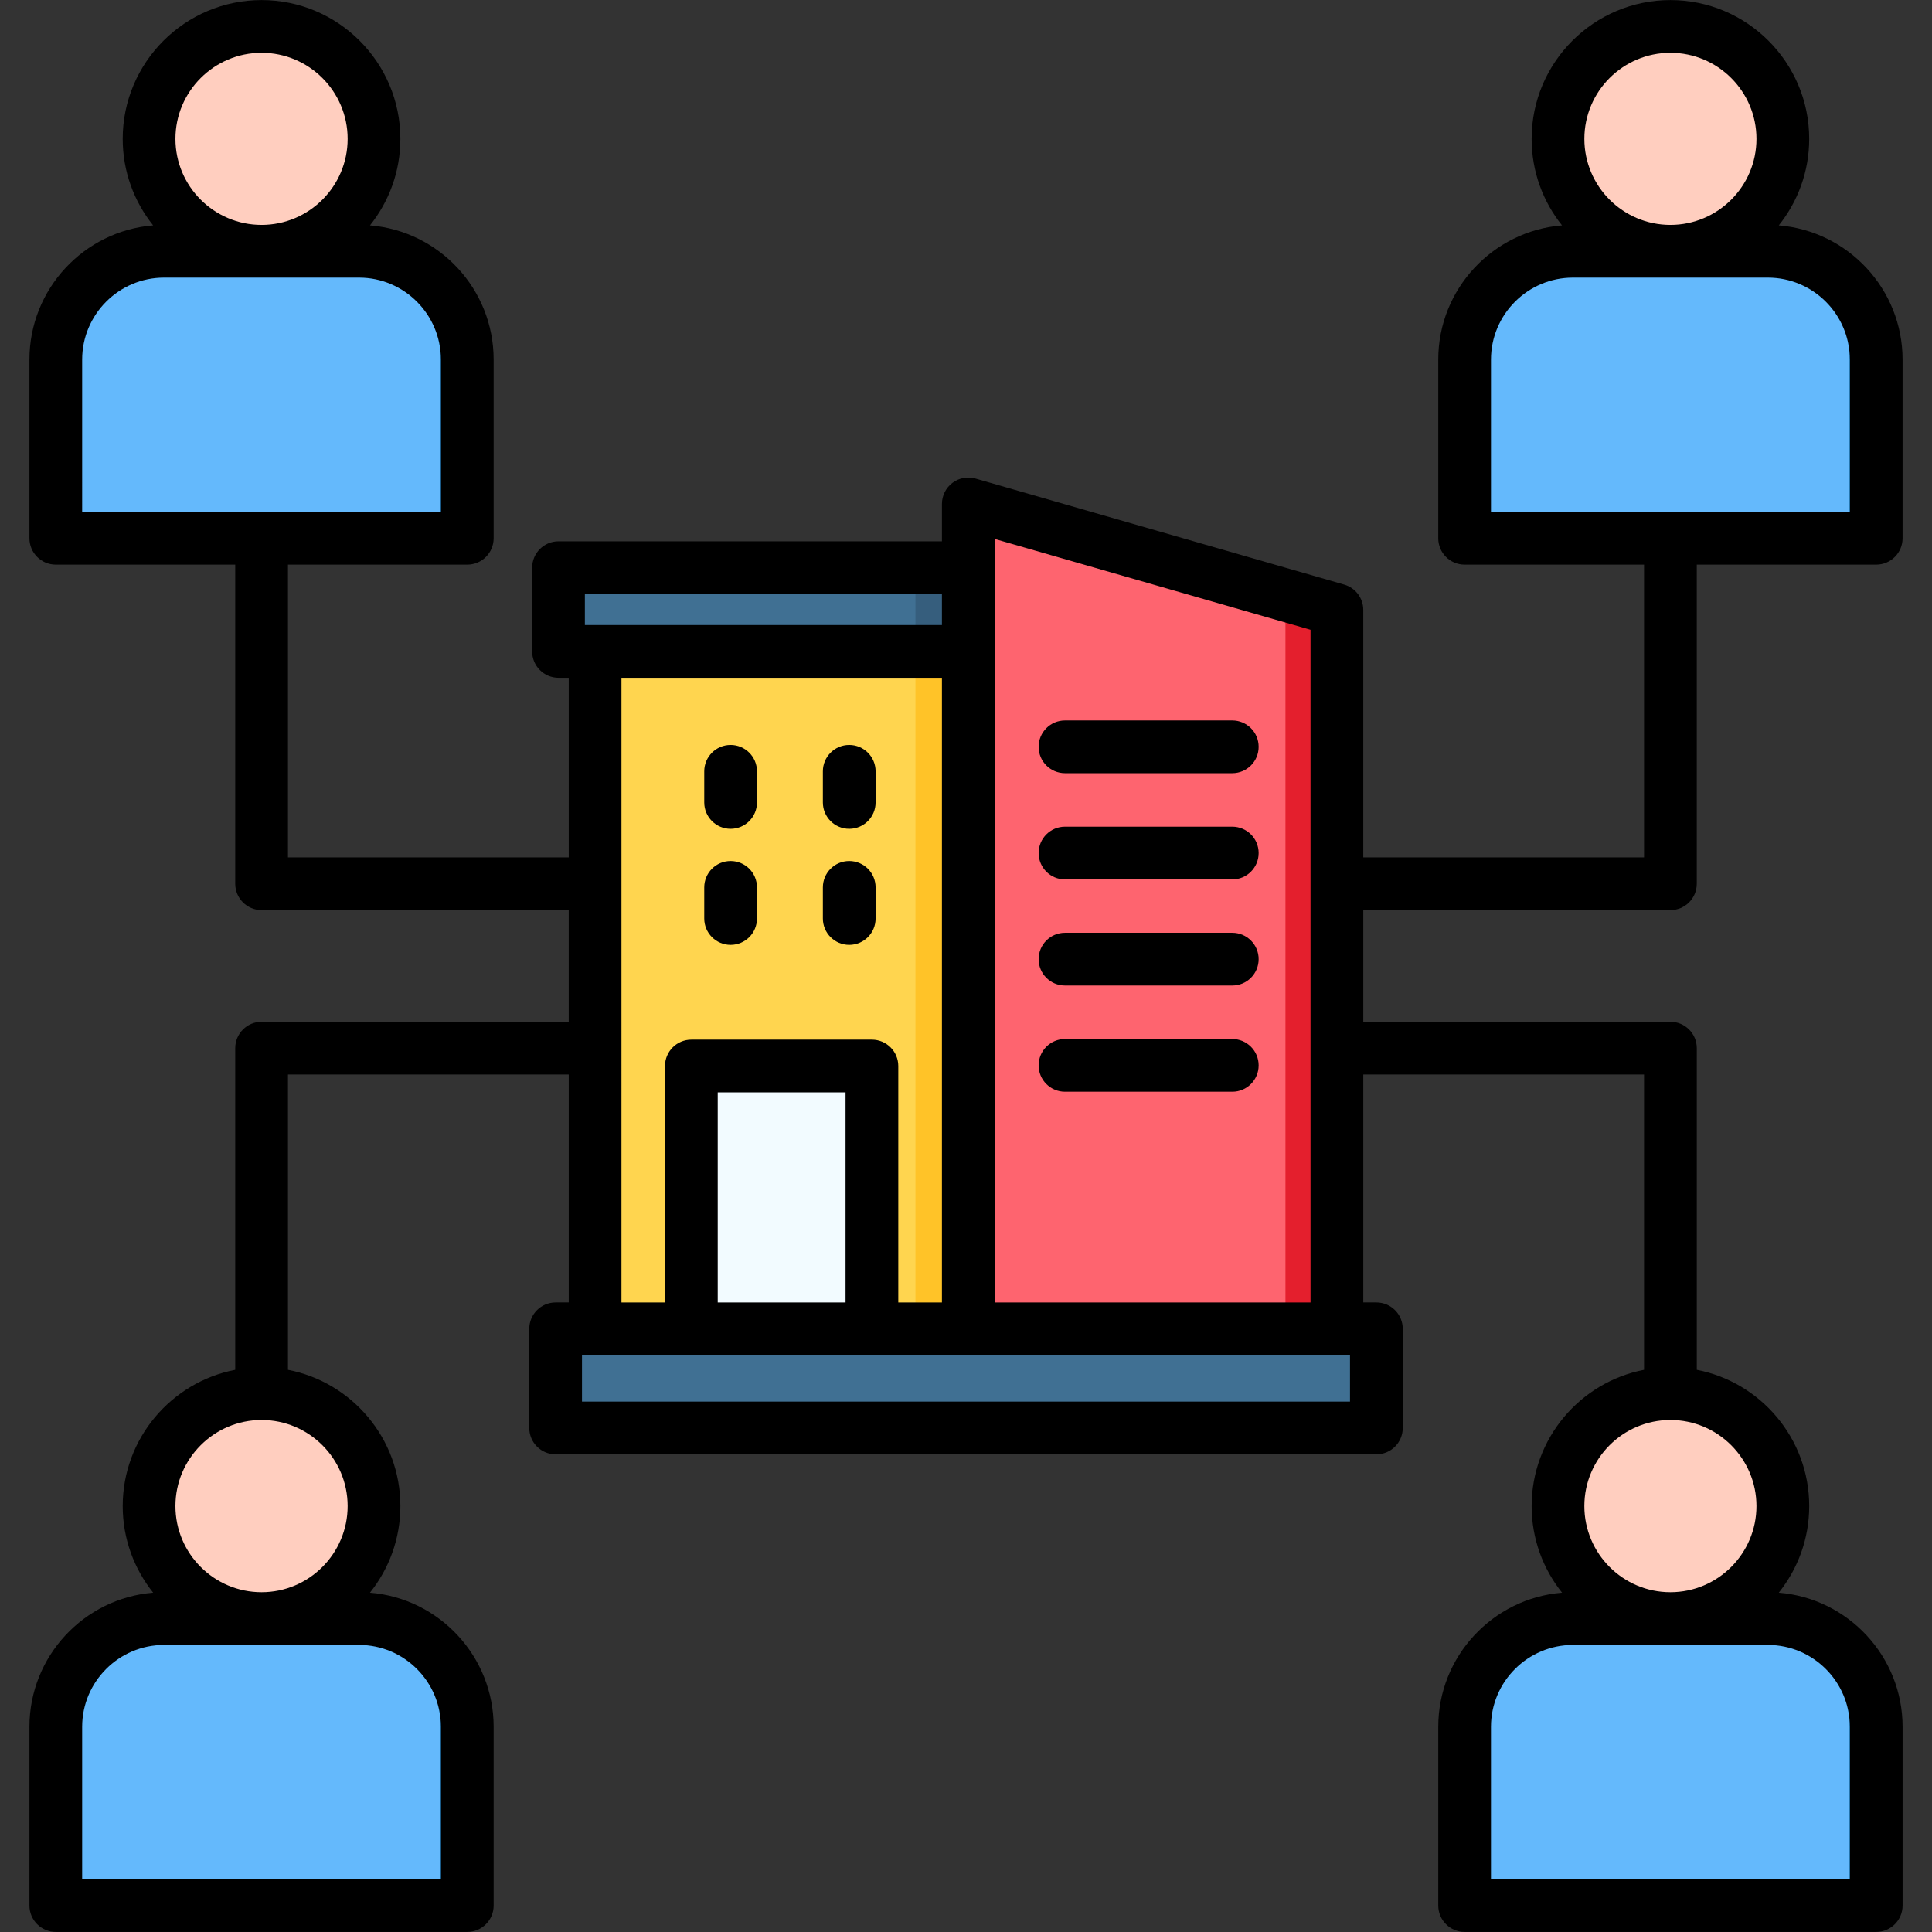 <svg id="Layer_1" enable-background="new 0 0 512 512" viewBox="0 0 512 512" xmlns="http://www.w3.org/2000/svg"><rect x="0" y="0" width="512" height="512" fill="#333333" stroke="none"/><g><g><path clip-rule="evenodd" d="m256.609 133.572 97.682 28.091v190.488h-97.682z" fill="#fe646f" fill-rule="evenodd"/></g><g><path clip-rule="evenodd" d="m340.657 157.723 13.634 3.94v190.488h-13.634z" fill="#e41f2d" fill-rule="evenodd"/></g><g><path clip-rule="evenodd" d="m157.709 172.633h98.901v179.518h-98.901z" fill="#ffd54f" fill-rule="evenodd"/></g><g><path clip-rule="evenodd" d="m242.606 172.633h14.003v179.518h-14.003z" fill="#ffc328" fill-rule="evenodd"/></g><g><path clip-rule="evenodd" d="m183.22 282.532h47.849v69.619h-47.849z" fill="#f2fbff" fill-rule="evenodd"/></g><g><path clip-rule="evenodd" d="m148.014 150.438h108.595v22.195h-108.595z" fill="#407093" fill-rule="evenodd"/></g><g><path clip-rule="evenodd" d="m242.606 150.438h14.003v22.195h-14.003z" fill="#365e7d" fill-rule="evenodd"/></g><g><path clip-rule="evenodd" d="m147.249 352.151h217.502v26.306h-217.502z" fill="#407093" fill-rule="evenodd"/></g><g><path clip-rule="evenodd" d="m69.324 7.005c16.469 0 29.792 13.351 29.792 29.82 0 16.441-13.323 29.792-29.792 29.792s-29.82-13.351-29.82-29.792c0-16.469 13.351-29.82 29.82-29.82z" fill="#ffcebf" fill-rule="evenodd"/></g><g><path clip-rule="evenodd" d="m123.863 142.671v-47.367c0-15.761-12.926-28.687-28.715-28.687h-51.647c-15.789 0-28.715 12.926-28.715 28.687v47.367z" fill="#64b9fc" fill-rule="evenodd"/></g><g><path clip-rule="evenodd" d="m69.324 7.005c16.469 0 29.792 13.351 29.792 29.82 0 16.441-13.323 29.792-29.792 29.792-.964 0-1.899-.057-2.806-.142 15.137-1.417 26.986-14.145 26.986-29.65 0-15.534-11.849-28.261-26.986-29.679.907-.085 1.843-.141 2.806-.141z" fill="#ffb09e" fill-rule="evenodd"/></g><g><path clip-rule="evenodd" d="m123.863 142.671v-47.367c0-15.761-12.926-28.687-28.715-28.687h-7.115c15.789 0 28.687 12.926 28.687 28.687v47.367z" fill="#31a7fb" fill-rule="evenodd"/></g><g><path clip-rule="evenodd" d="m69.324 369.357c16.469 0 29.792 13.323 29.792 29.792s-13.323 29.792-29.792 29.792-29.82-13.323-29.82-29.792 13.351-29.792 29.82-29.792z" fill="#ffcebf" fill-rule="evenodd"/></g><g><path clip-rule="evenodd" d="m123.863 504.995v-47.339c0-15.789-12.926-28.715-28.715-28.715h-51.647c-15.789 0-28.715 12.926-28.715 28.715v47.339z" fill="#64b9fc" fill-rule="evenodd"/></g><g><path clip-rule="evenodd" d="m69.324 369.357c16.469 0 29.792 13.323 29.792 29.792s-13.323 29.792-29.792 29.792c-.964 0-1.899-.028-2.806-.113 15.137-1.417 26.986-14.173 26.986-29.679s-11.849-28.261-26.986-29.679c.907-.084 1.843-.113 2.806-.113z" fill="#ffb09e" fill-rule="evenodd"/></g><g><path clip-rule="evenodd" d="m123.863 504.995v-47.339c0-15.789-12.926-28.715-28.715-28.715h-7.115c15.789 0 28.687 12.926 28.687 28.715v47.339z" fill="#31a7fb" fill-rule="evenodd"/></g><g><path clip-rule="evenodd" d="m442.676 369.357c16.469 0 29.82 13.323 29.82 29.792s-13.351 29.792-29.82 29.792c-16.441 0-29.792-13.323-29.792-29.792s13.351-29.792 29.792-29.792z" fill="#ffcebf" fill-rule="evenodd"/></g><g><path clip-rule="evenodd" d="m497.214 504.995v-47.339c0-15.789-12.926-28.715-28.715-28.715h-51.647c-15.789 0-28.715 12.926-28.715 28.715v47.339z" fill="#64b9fc" fill-rule="evenodd"/></g><g><path clip-rule="evenodd" d="m442.676 369.357c16.469 0 29.82 13.323 29.82 29.792s-13.351 29.792-29.82 29.792c-.935 0-1.871-.028-2.806-.113 15.137-1.417 26.986-14.173 26.986-29.679s-11.849-28.261-26.986-29.679c.935-.084 1.87-.113 2.806-.113z" fill="#ffb09e" fill-rule="evenodd"/></g><g><path clip-rule="evenodd" d="m497.214 504.995v-47.339c0-15.789-12.926-28.715-28.715-28.715h-7.115c15.789 0 28.715 12.926 28.715 28.715v47.339z" fill="#31a7fb" fill-rule="evenodd"/></g><g><path clip-rule="evenodd" d="m442.676 7.005c16.469 0 29.82 13.351 29.82 29.82 0 16.441-13.351 29.792-29.82 29.792-16.441 0-29.792-13.351-29.792-29.792-.001-16.469 13.351-29.82 29.792-29.82z" fill="#ffcebf" fill-rule="evenodd"/></g><g><path clip-rule="evenodd" d="m497.214 142.671v-47.367c0-15.761-12.926-28.687-28.715-28.687h-51.647c-15.789 0-28.715 12.926-28.715 28.687v47.367z" fill="#64b9fc" fill-rule="evenodd"/></g><g><path clip-rule="evenodd" d="m442.676 7.005c16.469 0 29.82 13.351 29.82 29.82 0 16.441-13.351 29.792-29.82 29.792-.935 0-1.871-.057-2.806-.142 15.137-1.417 26.986-14.145 26.986-29.65 0-15.534-11.849-28.261-26.986-29.679.935-.085 1.87-.141 2.806-.141z" fill="#ffb09e" fill-rule="evenodd"/></g><g><path clip-rule="evenodd" d="m497.214 142.671v-47.367c0-15.761-12.926-28.687-28.715-28.687h-7.115c15.789 0 28.715 12.926 28.715 28.687v47.367z" fill="#31a7fb" fill-rule="evenodd"/></g></g><path d="m442.676 241.188c3.859 0 6.987-3.128 6.987-6.987v-84.571h47.551c3.859 0 6.987-3.128 6.987-6.987v-47.339c0-18.709-14.469-34.092-32.802-35.574 5.035-6.293 8.056-14.265 8.056-22.932 0-20.28-16.499-36.779-36.779-36.779s-36.78 16.499-36.78 36.779c0 8.668 3.021 16.639 8.056 22.933-18.334 1.482-32.802 16.865-32.802 35.574v47.339c0 3.859 3.128 6.987 6.987 6.987h47.551v77.584h-74.41v-65.579c0-3.115-2.062-5.854-5.056-6.715l-97.682-28.092c-2.11-.605-4.381-.188-6.134 1.133-1.753 1.32-2.784 3.388-2.784 5.582v9.907h-101.608c-3.859 0-6.987 3.128-6.987 6.987v22.195c0 3.859 3.128 6.987 6.987 6.987h2.707v47.594h-74.409v-77.584h47.522c3.859 0 6.987-3.128 6.987-6.987v-47.339c0-18.709-14.455-34.091-32.774-35.574 5.035-6.293 8.056-14.265 8.056-22.933 0-20.28-16.499-36.779-36.779-36.779-20.296 0-36.808 16.499-36.808 36.779 0 8.668 3.023 16.639 8.062 22.932-18.321 1.48-32.78 16.864-32.78 35.575v47.339c0 3.859 3.128 6.987 6.987 6.987h47.552v84.571c0 3.859 3.128 6.987 6.987 6.987h81.396v29.594h-81.395c-3.859 0-6.987 3.128-6.987 6.987v85.245c-16.965 3.272-29.821 18.213-29.821 36.106 0 8.679 3.026 16.66 8.07 22.96-18.325 1.475-32.788 16.849-32.788 35.547v47.367c0 3.859 3.128 6.987 6.987 6.987h109.049c3.859 0 6.987-3.128 6.987-6.987v-47.367c0-18.696-14.46-34.068-32.782-35.547 5.04-6.3 8.064-14.281 8.064-22.96 0-17.891-12.843-32.831-29.792-36.105v-78.259h74.409v60.407h-3.472c-3.859 0-6.987 3.128-6.987 6.987v26.277c0 3.859 3.128 6.987 6.987 6.987h217.502c3.859 0 6.987-3.128 6.987-6.987v-26.277c0-3.859-3.128-6.987-6.987-6.987h-3.473v-60.407h74.41v78.259c-16.949 3.274-29.792 18.214-29.792 36.105 0 8.679 3.024 16.66 8.064 22.96-18.337 1.477-32.81 16.85-32.81 35.547v47.367c0 3.859 3.128 6.987 6.987 6.987h109.077c3.859 0 6.987-3.128 6.987-6.987v-47.367c0-18.697-14.473-34.07-32.81-35.547 5.04-6.3 8.064-14.281 8.064-22.96 0-17.891-12.843-32.831-29.792-36.105v-85.245c0-3.859-3.128-6.987-6.987-6.987h-81.397v-29.594h81.397zm0-227.196c12.575 0 22.805 10.23 22.805 22.805s-10.23 22.805-22.805 22.805-22.805-10.23-22.805-22.805 10.23-22.805 22.805-22.805zm-47.551 81.312c0-11.98 9.747-21.728 21.728-21.728h51.647c11.98 0 21.728 9.747 21.728 21.728v40.352h-95.103zm-325.8-81.312c12.575 0 22.805 10.23 22.805 22.805s-10.23 22.805-22.805 22.805c-12.59 0-22.833-10.23-22.833-22.805s10.242-22.805 22.833-22.805zm-47.552 81.312c0-11.98 9.734-21.728 21.7-21.728h51.675c11.965 0 21.699 9.747 21.699 21.728v40.352h-95.074zm95.074 362.324v40.38h-95.074v-40.38c0-11.965 9.734-21.699 21.7-21.699h51.675c11.965 0 21.699 9.734 21.699 21.699zm-24.718-58.507c0 12.59-10.23 22.833-22.805 22.833-12.59 0-22.833-10.243-22.833-22.833 0-12.574 10.243-22.805 22.833-22.805 12.575 0 22.805 10.231 22.805 22.805zm398.098 58.507v40.38h-95.103v-40.38c0-11.965 9.747-21.699 21.728-21.699h51.648c11.98 0 21.727 9.734 21.727 21.699zm-24.747-58.507c0 12.59-10.23 22.833-22.805 22.833s-22.805-10.243-22.805-22.833c0-12.574 10.23-22.805 22.805-22.805s22.805 10.231 22.805 22.805zm-310.479-241.696h94.621v8.221h-94.621zm9.695 22.195h84.926v165.544h-11.565v-62.66c0-3.859-3.128-6.987-6.987-6.987h-47.85c-3.859 0-6.987 3.128-6.987 6.987v62.66h-11.537zm59.386 165.544h-33.875v-55.673h33.875zm133.682 26.277h-203.528v-12.303h28.984 47.849 126.695zm-94.167-26.277v-172.531-22.195-7.614l83.708 24.072v178.269h-83.708zm69.959-147.246c0 3.859-3.128 6.987-6.987 6.987h-44.333c-3.859 0-6.987-3.128-6.987-6.987s3.128-6.987 6.987-6.987h44.333c3.858 0 6.987 3.128 6.987 6.987zm0 28.148c0 3.859-3.128 6.987-6.987 6.987h-44.333c-3.859 0-6.987-3.128-6.987-6.987s3.128-6.987 6.987-6.987h44.333c3.858 0 6.987 3.128 6.987 6.987zm0 28.12c0 3.859-3.128 6.987-6.987 6.987h-44.333c-3.859 0-6.987-3.128-6.987-6.987s3.128-6.987 6.987-6.987h44.333c3.858-.001 6.987 3.127 6.987 6.987zm0 28.148c0 3.859-3.128 6.987-6.987 6.987h-44.333c-3.859 0-6.987-3.128-6.987-6.987s3.128-6.987 6.987-6.987h44.333c3.858 0 6.987 3.128 6.987 6.987zm-115.483-69.676v-8.249c0-3.859 3.128-6.987 6.987-6.987s6.987 3.128 6.987 6.987v8.249c0 3.859-3.128 6.987-6.987 6.987s-6.987-3.127-6.987-6.987zm-31.437 0v-8.249c0-3.859 3.128-6.987 6.987-6.987s6.987 3.128 6.987 6.987v8.249c0 3.859-3.128 6.987-6.987 6.987s-6.987-3.127-6.987-6.987zm31.437 30.756v-8.249c0-3.859 3.128-6.987 6.987-6.987s6.987 3.128 6.987 6.987v8.249c0 3.859-3.128 6.987-6.987 6.987s-6.987-3.128-6.987-6.987zm-31.437 0v-8.249c0-3.859 3.128-6.987 6.987-6.987s6.987 3.128 6.987 6.987v8.249c0 3.859-3.128 6.987-6.987 6.987s-6.987-3.128-6.987-6.987z"/></svg>